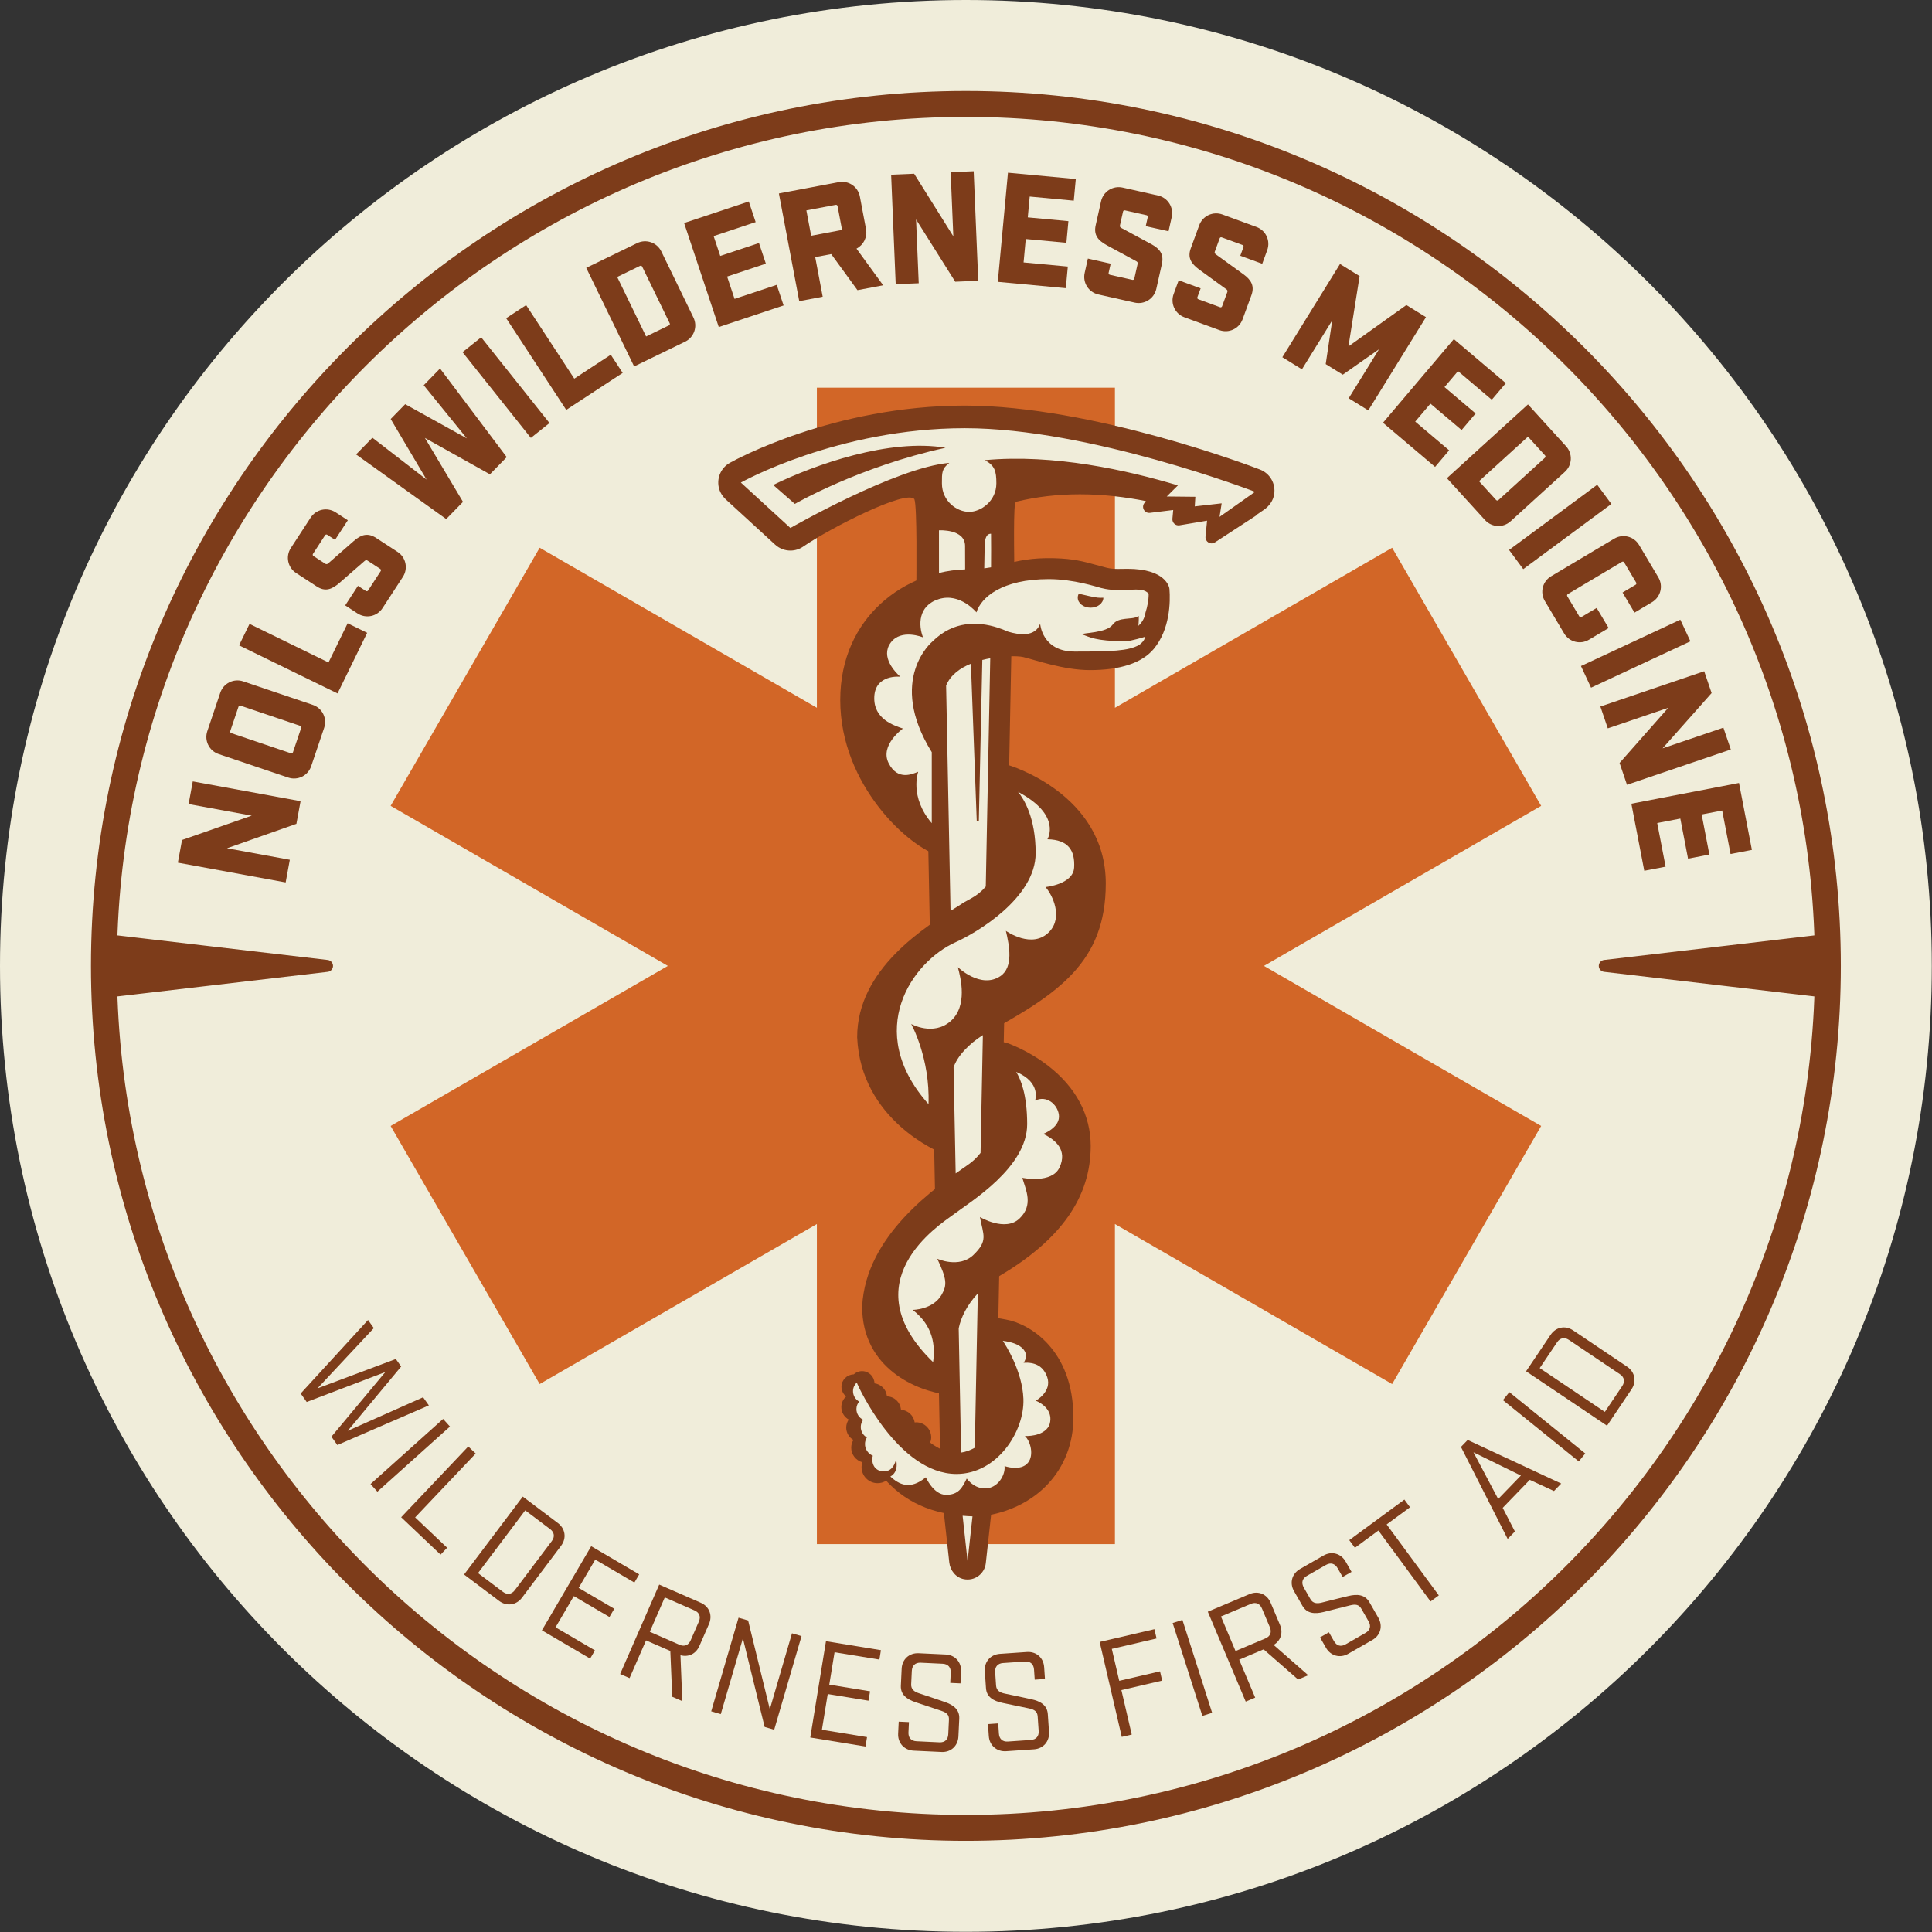 <svg xmlns:xlink="http://www.w3.org/1999/xlink" xmlns="http://www.w3.org/2000/svg" version="1.1" viewBox="0 0 192 192" height="192px" width="192px">
    
    <rect x="0" y="0" width="192" height="192" fill="#333333" stroke="none"/>
    
    <title>wilderness medicine_credentials_WFA_full color_solid</title>
    <desc>Created with Sketch.</desc>
    <g fill-rule="evenodd" fill="none" stroke-width="1" stroke="none" id="nols-wilderness-medicine">
        <g id="wilderness-medicine-/-credentials-/-WFA-/-full-color-/-solid">
            <g id="wilderness-medicine_credentials_WFA_full-color_solid">
                <path fill="#F0EDDA" id="Fill-1" d="M95.99,191.981 C149.004,191.981 191.98,149.004 191.98,95.991 C191.98,42.978 149.004,-4.26325641e-14 95.99,-4.26325641e-14 C42.976,-4.26325641e-14 1.13686838e-13,42.978 1.13686838e-13,95.991 C1.13686838e-13,149.004 42.976,191.981 95.99,191.981"></path>
                <polygon points="29.871 79.621 29.458 81.872 22.561 84.299 28.802 85.444 28.389 87.696 17.676 85.731 18.089 83.479 25.017 81.058 18.744 79.908 19.157 77.655" fill="#7D3C1A" id="Fill-3"></polygon>
                <path fill="#7D3C1A" id="Fill-5" d="M23.701,70.233 L22.884,72.651 C22.853,72.744 22.893,72.827 22.987,72.859 L28.908,74.859 C29.001,74.89 29.084,74.849 29.115,74.756 L29.932,72.337 C29.963,72.245 29.922,72.161 29.829,72.131 L23.908,70.13 C23.815,70.099 23.732,70.14 23.701,70.233 M32.214,72.331 L30.925,76.144 C30.606,77.089 29.59,77.592 28.644,77.273 L21.731,74.939 C20.786,74.619 20.283,73.603 20.603,72.658 L21.89,68.845 C22.21,67.9 23.226,67.396 24.171,67.715 L31.084,70.051 C32.03,70.37 32.532,71.386 32.214,72.331"></path>
                <polygon points="23.757 64.134 24.798 62.002 32.647 65.836 34.549 61.941 36.489 62.888 33.545 68.914" fill="#7D3C1A" id="Fill-7"></polygon>
                <path fill="#7D3C1A" id="Fill-9" d="M39.51,54.846 C40.345,55.391 40.58,56.5 40.035,57.335 L38.016,60.434 C37.471,61.27 36.362,61.503 35.526,60.959 L34.306,60.164 L35.574,58.218 L36.355,58.726 C36.438,58.78 36.529,58.761 36.582,58.679 L37.832,56.759 C37.886,56.678 37.866,56.587 37.785,56.534 L36.509,55.702 C36.414,55.64 36.314,55.673 36.216,55.765 C35.995,55.954 35.316,56.546 33.729,57.932 C32.969,58.589 32.309,58.824 31.473,58.278 L29.431,56.948 C28.595,56.403 28.36,55.294 28.906,54.458 L30.87,51.442 C31.415,50.606 32.524,50.372 33.36,50.917 L34.567,51.703 L33.298,53.649 L32.531,53.149 C32.449,53.095 32.358,53.115 32.304,53.196 L31.108,55.034 C31.054,55.115 31.074,55.206 31.156,55.26 L32.334,56.028 C32.444,56.099 32.529,56.057 32.611,55.993 C32.741,55.883 33.47,55.245 35.156,53.766 C35.884,53.127 36.549,52.916 37.384,53.462 L39.51,54.846 Z"></path>
                <polygon points="38.827 41.642 40.267 40.168 46.392 43.566 42.108 38.285 43.731 36.623 50.357 45.429 48.688 47.137 42.226 43.522 46.013 49.875 44.344 51.583 35.387 45.163 37.01 43.502 42.391 47.661" fill="#7D3C1A" id="Fill-11"></polygon>
                <polygon points="54.609 42.042 52.755 43.52 45.966 34.999 47.82 33.521" fill="#7D3C1A" id="Fill-13"></polygon>
                <polygon points="50.302 31.622 52.286 30.322 57.072 37.63 60.698 35.254 61.882 37.06 56.271 40.735" fill="#7D3C1A" id="Fill-15"></polygon>
                <path fill="#7D3C1A" id="Fill-17" d="M61.336,27.524 L64.209,33.439 L66.475,32.338 C66.564,32.296 66.594,32.209 66.551,32.12 L63.821,26.5 C63.778,26.411 63.69,26.381 63.602,26.424 L61.336,27.524 Z M63.32,24.159 C64.218,23.724 65.29,24.095 65.725,24.992 L68.913,31.555 C69.349,32.452 68.978,33.523 68.08,33.96 L63.02,36.418 L58.26,26.618 L63.32,24.159 Z"></path>
                <polygon points="67.987 22.164 74.414 20.023 75.096 22.072 70.92 23.463 71.577 25.434 75.427 24.152 76.11 26.201 72.26 27.484 73 29.703 77.191 28.307 77.874 30.356 71.431 32.503" fill="#7D3C1A" id="Fill-19"></polygon>
                <path fill="#7D3C1A" id="Fill-21" d="M80.137,20.907 L80.613,23.43 L83.523,22.88 C83.619,22.862 83.672,22.785 83.653,22.689 L83.237,20.487 C83.218,20.391 83.141,20.338 83.045,20.357 L80.137,20.907 Z M82.605,25.25 L81.015,25.551 L81.759,29.488 L79.428,29.929 L77.406,19.226 L83.352,18.102 C84.332,17.916 85.268,18.556 85.454,19.536 L86.064,22.766 C86.216,23.569 85.813,24.344 85.117,24.709 L87.769,28.352 L85.214,28.835 L82.605,25.25 Z"></path>
                <polygon points="97.217 27.901 94.93 27.997 91.037 21.807 91.302 28.148 89.014 28.243 88.56 17.361 90.847 17.266 94.741 23.486 94.475 17.114 96.763 17.018" fill="#7D3C1A" id="Fill-23"></polygon>
                <polygon points="100.169 17.164 106.911 17.791 106.711 19.942 102.331 19.534 102.139 21.602 106.177 21.977 105.977 24.127 101.938 23.751 101.722 26.08 106.119 26.489 105.918 28.638 99.16 28.009" fill="#7D3C1A" id="Fill-25"></polygon>
                <path fill="#7D3C1A" id="Fill-27" d="M114.912,28.711 C114.693,29.684 113.737,30.291 112.763,30.073 L109.156,29.264 C108.182,29.046 107.575,28.089 107.794,27.115 L108.112,25.695 L110.378,26.202 L110.174,27.112 C110.153,27.208 110.203,27.287 110.298,27.307 L112.532,27.809 C112.629,27.83 112.707,27.781 112.728,27.684 L113.061,26.201 C113.085,26.089 113.02,26.007 112.9,25.946 C112.646,25.806 111.854,25.377 110.001,24.375 C109.119,23.892 108.67,23.356 108.888,22.382 L109.421,20.004 C109.639,19.031 110.597,18.425 111.571,18.643 L115.081,19.429 C116.054,19.647 116.661,20.605 116.442,21.578 L116.128,22.983 L113.862,22.475 L114.062,21.581 C114.084,21.485 114.034,21.407 113.939,21.385 L111.8,20.907 C111.705,20.885 111.626,20.934 111.605,21.031 L111.298,22.403 C111.268,22.531 111.337,22.596 111.426,22.649 C111.575,22.733 112.427,23.193 114.402,24.255 C115.254,24.714 115.684,25.263 115.466,26.237 L114.912,28.711 Z"></path>
                <path fill="#7D3C1A" id="Fill-29" d="M123.484,31.735 C123.141,32.671 122.113,33.148 121.175,32.804 L117.705,31.531 C116.769,31.188 116.292,30.16 116.635,29.222 L117.136,27.856 L119.318,28.656 L118.996,29.532 C118.962,29.623 119.002,29.707 119.093,29.741 L121.243,30.529 C121.336,30.563 121.419,30.524 121.453,30.432 L121.977,29.003 C122.016,28.897 121.962,28.807 121.851,28.731 C121.617,28.558 120.888,28.029 119.181,26.794 C118.371,26.2 117.995,25.61 118.339,24.673 L119.177,22.385 C119.521,21.448 120.549,20.972 121.486,21.316 L124.865,22.554 C125.802,22.898 126.278,23.927 125.934,24.863 L125.439,26.214 L123.259,25.415 L123.573,24.554 C123.607,24.462 123.568,24.378 123.476,24.344 L121.419,23.59 C121.326,23.556 121.242,23.595 121.209,23.687 L120.724,25.008 C120.68,25.131 120.74,25.205 120.82,25.27 C120.957,25.372 121.741,25.938 123.561,27.251 C124.346,27.817 124.7,28.417 124.358,29.354 L123.484,31.735 Z"></path>
                <polygon points="132.397 31.836 129.386 36.705 127.438 35.501 133.169 26.235 135.117 27.44 134.007 34.428 139.764 30.314 141.712 31.519 135.98 40.785 134.032 39.58 137.045 34.71 133.444 37.235 131.747 36.185" fill="#7D3C1A" id="Fill-31"></polygon>
                <polygon points="144.481 33.703 149.646 38.081 148.251 39.727 144.894 36.883 143.552 38.468 146.645 41.09 145.251 42.737 142.155 40.115 140.643 41.899 144.013 44.754 142.617 46.401 137.439 42.013" fill="#7D3C1A" id="Fill-33"></polygon>
                <path fill="#7D3C1A" id="Fill-35" d="M151.848,43.397 L146.984,47.823 L148.68,49.686 C148.746,49.759 148.839,49.762 148.911,49.697 L153.533,45.491 C153.604,45.425 153.609,45.333 153.543,45.26 L151.848,43.397 Z M155.635,44.351 C156.306,45.089 156.254,46.222 155.515,46.893 L150.121,51.803 C149.383,52.474 148.251,52.421 147.579,51.684 L143.791,47.522 L151.848,40.19 L155.635,44.351 Z"></path>
                <polygon points="151.38 56.559 149.97 54.653 158.728 48.175 160.138 50.083" fill="#7D3C1A" id="Fill-37"></polygon>
                <path fill="#7D3C1A" id="Fill-39" d="M159.863,62.411 L157.91,63.574 C157.051,64.086 155.953,63.807 155.442,62.949 L153.526,59.73 C153.016,58.873 153.294,57.774 154.152,57.264 L160.42,53.531 C161.278,53.021 162.377,53.3 162.888,54.157 L164.803,57.376 C165.314,58.233 165.035,59.332 164.178,59.842 L162.435,60.88 L161.247,58.885 L162.541,58.114 C162.624,58.064 162.646,57.975 162.597,57.89 L161.408,55.894 C161.358,55.809 161.268,55.787 161.184,55.837 L155.815,59.034 C155.731,59.084 155.708,59.174 155.758,59.259 L156.947,61.254 C156.997,61.338 157.085,61.361 157.171,61.311 L158.675,60.416 L159.863,62.411 Z"></path>
                <polygon points="158.117 68.341 157.114 66.19 166.988 61.584 167.991 63.733" fill="#7D3C1A" id="Fill-41"></polygon>
                <polygon points="161.688 77.992 160.951 75.823 165.792 70.34 159.781 72.384 159.044 70.215 169.361 66.707 170.099 68.876 165.227 74.369 171.269 72.315 172.006 74.484" fill="#7D3C1A" id="Fill-43"></polygon>
                <polygon points="172.82 77.811 174.101 84.462 171.981 84.87 171.149 80.549 169.109 80.942 169.876 84.925 167.756 85.334 166.989 81.35 164.692 81.792 165.527 86.13 163.406 86.538 162.123 79.872" fill="#7D3C1A" id="Fill-45"></polygon>
                <polyline points="101.772 153.454 110.8 153.454 110.8 121.642 138.349 137.548 153.159 111.896 125.61 95.991 153.159 80.086 138.35 54.434 110.8 70.339 110.8 38.527 81.18 38.527 81.18 70.338 53.631 54.433 38.82 80.085 66.37 95.991 38.821 111.896 53.631 137.547 81.18 121.642 81.18 153.454 90.475 153.454" fill="#D26627" id="Fill-47"></polyline>
                <path fill="#7D3C1A" id="Fill-49" d="M95.99,11.616 C49.466,11.616 11.616,49.467 11.616,95.991 C11.616,142.515 49.466,180.365 95.99,180.365 C142.514,180.365 180.364,142.515 180.364,95.991 C180.364,49.467 142.514,11.616 95.99,11.616 M95.99,182.94 C48.045,182.94 9.04,143.934 9.04,95.991 C9.04,48.047 48.045,9.042 95.99,9.042 C143.934,9.042 182.939,48.047 182.939,95.991 C182.939,143.934 143.934,182.94 95.99,182.94"></path>
                <polygon points="10.065 93.367 32.502 95.991 10.065 98.615" fill="#7D3C1A" id="Fill-51"></polygon>
                <polygon points="10.065 93.367 32.502 95.991 10.065 98.615" stroke-linejoin="round" stroke-linecap="round" stroke-width="1.184" stroke="#7D3C1A" id="Stroke-53"></polygon>
                <polygon points="181.915 98.614 159.478 95.99 181.915 93.366" fill="#7D3C1A" id="Fill-55"></polygon>
                <polygon points="181.915 98.614 159.478 95.99 181.915 93.366" stroke-linejoin="round" stroke-linecap="round" stroke-width="1.184" stroke="#7D3C1A" id="Stroke-57"></polygon>
                <path fill="#7D3C1A" id="Fill-59" d="M116.218,58.521 C116.203,58.334 115.845,56.528 112.049,56.528 C111.367,56.528 110.665,56.596 109.958,56.417 C109.56,56.316 109.212,56.22 108.89,56.131 C107.655,55.792 106.68,55.525 104.775,55.473 C102.48,55.414 101.18,55.738 99.924,56.054 C98.856,56.323 97.848,56.577 96.143,56.577 C90.015,56.672 83.503,61.256 83.503,69.565 C83.503,78.096 90.426,84.281 93.38,85.044 C93.466,85.066 93.774,72.003 93.774,69.421 C93.774,65.164 100.622,65.039 101.679,65.294 C102.9,65.59 105.708,66.594 108.308,66.594 C111.278,66.594 113.475,65.918 114.674,64.471 C116.273,62.541 116.321,59.816 116.218,58.521"></path>
                <path fill="#7D3C1A" id="Fill-61" d="M126.629,49.106 C126.79,48.029 126.18,47.035 125.217,46.664 C124.544,46.404 108.58,40.308 95.888,40.308 C82.801,40.308 72.939,45.767 72.526,46 C71.698,46.466 71.23,47.419 71.425,48.407 C71.522,48.897 71.802,49.331 72.17,49.668 L77.032,54.125 C77.457,54.516 78.002,54.715 78.549,54.715 C78.993,54.715 79.437,54.584 79.824,54.318 C82.502,52.475 90.114,48.598 90.872,49.608 C91.154,50.326 91.067,57.083 91.067,58.297 C91.067,58.942 91.34,59.522 91.776,59.931 L93.438,144.929 C93.445,145.276 93.537,145.602 93.693,145.888 C93.487,146.228 93.393,146.63 93.436,147.032 L94.339,155.279 C94.426,156.077 94.994,156.774 95.781,156.933 C96.868,157.152 97.854,156.394 97.968,155.347 L98.877,147.032 C98.918,146.652 98.839,146.272 98.654,145.943 C98.829,145.645 98.934,145.299 98.942,144.929 L100.611,59.641 C100.613,59.521 100.602,59.402 100.585,59.284 C100.729,58.991 100.813,58.663 100.815,58.314 C100.826,56.949 100.684,51.315 100.87,50.063 C100.886,49.952 100.971,49.864 101.079,49.838 C103.043,49.363 105.138,49.122 107.314,49.122 C109.675,49.122 111.91,49.405 113.876,49.797 L113.726,49.992 C113.396,50.418 113.744,51.031 114.279,50.966 L116.593,50.683 L116.513,51.55 C116.477,51.946 116.826,52.269 117.218,52.204 L119.956,51.744 L119.802,53.334 C119.754,53.84 120.312,54.178 120.737,53.9 L124.844,51.225 L124.77,51.234 L125.611,50.658 C126.14,50.295 126.534,49.741 126.629,49.106"></path>
                <path fill="#7D3C1A" id="Fill-63" d="M104.165,105.919 C102.137,104.349 100.119,103.661 100.035,103.632 C99.719,103.527 99.369,103.579 99.097,103.772 C98.825,103.965 98.661,104.278 98.658,104.612 C98.658,104.612 98.628,108.091 98.565,111.483 C98.534,113.154 97.661,114.744 96.23,115.732 C92.925,118.015 86.049,122.766 85.682,129.8 C85.681,129.818 85.68,129.836 85.68,129.855 C85.68,136.022 91.184,138.263 94.094,138.586 C94.133,138.591 94.171,138.593 94.209,138.593 C94.468,138.593 94.719,138.497 94.912,138.321 C95.133,138.119 95.257,137.831 95.252,137.532 L95.175,133.019 C95.128,131.182 96.415,128.534 99.399,126.761 C105.452,123.166 108.393,118.957 108.393,113.892 C108.393,110.817 106.931,108.06 104.165,105.919"></path>
                <path fill="#7D3C1A" id="Fill-65" d="M100.148,76.012 C99.834,75.923 99.496,75.987 99.235,76.184 C98.975,76.382 98.822,76.69 98.822,77.017 L98.833,85.83 C98.852,87.193 97.973,88.491 96.48,89.301 C95.962,89.581 95.665,89.742 95.474,89.89 C91.837,92.145 85.183,96.314 85.184,103.079 C85.541,111.306 93.277,114.469 93.606,114.599 C93.73,114.648 93.861,114.673 93.99,114.673 C94.198,114.673 94.407,114.611 94.583,114.488 C94.869,114.291 94.778,113.939 94.772,113.59 L94.664,106.702 C94.643,105.387 96.287,103.613 98.075,102.636 C105.212,98.731 109.891,95.589 109.891,87.805 C109.891,78.863 100.246,76.039 100.148,76.012"></path>
                <path fill="#7D3C1A" id="Fill-67" d="M99.982,131.138 L97.532,130.704 L97.532,133.192 L97.532,139.949 C97.532,140.417 97.611,140.884 97.695,141.379 C97.797,141.978 97.986,143.092 97.722,143.301 C96.793,144.038 95.922,144.395 95.06,144.395 C94.119,144.395 93.219,143.95 92.442,143.368 C92.5,143.214 92.538,143.051 92.542,142.876 C92.559,142.05 91.902,141.365 91.075,141.348 C91.016,141.347 90.958,141.356 90.901,141.362 C90.8,140.685 90.246,140.158 89.551,140.098 C89.545,140.088 89.539,140.079 89.533,140.07 C89.468,139.356 88.882,138.789 88.149,138.773 C88.144,138.773 88.14,138.775 88.135,138.774 C88.132,138.742 88.136,138.709 88.13,138.676 C88.035,138.032 87.522,137.558 86.906,137.476 C86.893,136.815 86.364,136.275 85.697,136.262 C85.366,136.255 85.064,136.38 84.837,136.587 C84.178,136.601 83.639,137.13 83.625,137.796 C83.617,138.194 83.801,138.548 84.087,138.78 C83.804,139.034 83.621,139.397 83.612,139.808 C83.602,140.352 83.901,140.826 84.344,141.076 C84.195,141.296 84.104,141.559 84.097,141.844 C84.087,142.381 84.377,142.849 84.811,143.102 C84.682,143.317 84.6,143.566 84.594,143.836 C84.579,144.542 85.054,145.14 85.704,145.318 C85.659,145.461 85.626,145.611 85.622,145.769 C85.604,146.65 86.303,147.379 87.183,147.397 C87.507,147.404 87.81,147.312 88.065,147.152 C88.067,147.154 88.069,147.157 88.072,147.16 C90.312,149.579 93.249,150.704 97.315,150.704 L97.588,150.687 C103.021,149.968 106.672,146.032 106.671,140.892 C106.672,134.115 102.296,131.548 99.982,131.138"></path>
                <path fill="#F0EDDA" id="Fill-69" d="M108.379,60.391 C107.675,60.391 107.105,59.944 107.105,59.391 C107.105,59.253 107.142,59.122 107.206,59.001 C107.886,59.16 108.687,59.351 109.076,59.392 C109.254,59.411 109.45,59.412 109.652,59.4 C109.647,59.948 109.079,60.391 108.379,60.391 M113.832,60.893 C114.026,60.291 114.159,59.636 114.152,58.992 C113.751,58.574 113.266,58.556 112.151,58.611 C111.355,58.65 110.454,58.695 109.446,58.439 C109.032,58.334 106.704,57.552 104.227,57.552 C99.557,57.552 97.492,59.378 97.037,60.857 C97.037,60.857 95.433,58.882 93.314,59.533 C91.196,60.183 91.277,62.187 91.73,63.34 C91.73,63.34 89.559,62.442 88.515,63.868 C87.47,65.294 88.99,66.813 89.468,67.253 C89.468,67.253 86.996,66.98 86.886,69.234 C86.777,71.489 88.889,72.106 89.733,72.404 C89.733,72.404 87.4,74.053 88.315,75.849 C89.231,77.646 90.722,76.897 91.25,76.698 C91.25,76.698 90.345,79.178 92.598,81.808 L92.598,74.751 C88.113,67.507 92.665,63.751 92.665,63.751 C94.76,61.668 97.203,61.758 99.119,62.365 L99.118,62.364 L99.121,62.366 C99.496,62.484 99.85,62.623 100.179,62.77 C101.271,63.103 102.88,63.328 103.37,61.987 C103.37,61.987 103.542,64.751 106.789,64.751 C110.429,64.751 112.156,64.703 113.223,64.083 C113.223,64.083 113.82,63.663 113.766,63.291 C113.766,63.291 112.357,63.725 111.879,63.725 C108.783,63.725 108.267,63.278 107.525,63.043 C107.523,63.039 107.517,63.034 107.519,63.031 C107.632,62.88 109.967,62.908 110.572,62.079 C111.177,61.252 112.44,61.639 113.083,61.261 C113.115,61.242 113.143,61.233 113.173,61.219 C113.182,61.723 113.132,62.196 113.132,62.196 C113.626,61.732 113.785,61.246 113.832,60.893"></path>
                <path fill="#F0EDDA" id="Fill-71" d="M90.552,101.761 C90.552,101.761 92.743,102.987 94.468,101.483 C96.193,99.979 95.473,97.16 95.186,96.114 C95.186,96.114 97.471,98.316 99.417,97.006 C100.734,96.12 100.304,93.969 99.964,92.508 C99.964,92.508 102.592,94.39 104.288,92.59 C105.643,91.151 104.621,88.982 103.901,88.154 C103.901,88.154 106.654,87.896 106.747,86.217 C106.84,84.53 106.184,83.449 104.09,83.406 C104.09,83.406 105.574,81.026 101.171,78.694 C101.759,79.41 102.922,81.267 102.922,84.792 C102.922,89.23 97.06,92.701 94.968,93.635 C90.719,95.531 85.753,102.392 92.274,109.73 C92.442,105.137 90.552,101.761 90.552,101.761"></path>
                <path fill="#F0EDDA" id="Fill-73" d="M103.671,112.687 C103.671,112.687 105.425,112.034 105.227,110.756 C105.069,109.74 104.019,108.821 102.865,109.374 C102.865,109.374 103.52,107.577 100.984,106.523 C101.443,107.258 102.079,108.8 102.079,111.718 C102.079,116.017 96.477,119.404 94.652,120.77 C93.382,121.721 84.495,127.384 92.731,135.37 C92.947,133.785 92.788,131.786 90.698,130.174 C90.698,130.174 92.727,130.174 93.589,128.651 C94.122,127.708 94.107,127.128 93.145,125.093 C93.145,125.093 95.31,126.082 96.735,124.716 C98.213,123.3 97.723,122.754 97.383,120.947 C97.383,120.947 99.896,122.454 101.312,121.099 C102.728,119.745 101.947,118.272 101.597,117.05 C101.597,117.05 104.531,117.664 105.293,116.023 C106.09,114.31 104.929,113.275 103.671,112.687"></path>
                <path fill="#F0EDDA" id="Fill-75" d="M102.936,139.2 C102.936,139.2 104.562,138.3 104.075,136.875 C103.675,135.71 102.805,135.37 101.722,135.429 C101.722,135.429 102.378,134.636 101.515,133.909 C101.166,133.614 100.589,133.367 99.657,133.251 C99.925,133.648 101.599,136.248 101.705,139.006 C101.832,142.271 99.08,146.481 95.06,146.481 C89.271,146.481 85.257,137.741 85.144,137.395 C84.922,137.606 84.78,137.901 84.772,138.232 C84.764,138.685 85.011,139.079 85.38,139.287 C85.219,139.486 85.118,139.732 85.111,140.008 C85.101,140.486 85.377,140.902 85.781,141.099 C85.637,141.293 85.549,141.53 85.543,141.791 C85.535,142.247 85.781,142.643 86.148,142.857 C86.037,143.04 85.966,143.251 85.961,143.48 C85.95,144.014 86.276,144.474 86.741,144.665 C86.708,144.773 86.684,144.885 86.682,145.003 C86.667,145.697 87.117,146.221 87.81,146.221 C88.5,146.221 88.831,145.807 89.052,145.062 C89.052,145.062 89.383,146.249 88.483,146.734 C89.325,147.502 90.405,148.129 92.008,146.813 C92.008,146.813 92.774,148.555 94.011,148.555 C95.247,148.555 95.616,147.882 96.074,146.933 C96.074,146.933 96.968,148.227 98.383,147.848 C99.346,147.564 99.925,146.458 99.828,145.697 C99.828,145.697 101.437,146.271 102.166,145.357 C102.772,144.598 102.404,143.217 101.852,142.707 C101.852,142.707 103.674,142.826 104.266,141.667 C104.66,140.586 104.065,139.691 102.936,139.2"></path>
                <path fill="#F0EDDA" id="Fill-77" d="M78.991,50.077 L76.84,48.195 C80.975,46.166 88.423,43.547 93.967,44.501 C85.404,46.363 78.991,50.077 78.991,50.077 M95.887,42.554 C83.239,42.554 73.627,47.957 73.627,47.957 L78.549,52.469 C78.549,52.469 89.013,46.46 94.342,46 C93.58,46.59 93.607,46.991 93.607,48.03 C93.607,49.811 95.093,50.869 96.312,50.869 C97.467,50.869 99.017,49.811 99.017,48.03 C99.017,46.816 98.865,46.281 97.875,45.73 C104.674,45.086 112.078,46.74 117.058,48.239 L115.95,49.34 L118.793,49.37 L118.735,50.324 L121.407,50.02 L121.197,51.365 L124.725,48.875 C124.725,48.875 108.308,42.554 95.887,42.554"></path>
                <path fill="#F0EDDA" id="Fill-79" d="M95.663,150.634 L96.157,155.149 L96.644,150.693 C96.309,150.682 95.983,150.662 95.663,150.634"></path>
                <path fill="#F0EDDA" id="Fill-81" d="M93.316,56.937 C94.175,56.731 95.047,56.615 95.914,56.585 C95.911,55.71 95.907,54.496 95.907,54.256 C95.907,52.543 93.314,52.701 93.314,52.701 C93.317,53.884 93.321,55.289 93.316,56.937"></path>
                <path fill="#F0EDDA" id="Fill-83" d="M98.488,56.378 C98.492,55.142 98.504,54.027 98.487,53.04 C97.939,53.04 97.857,53.711 97.852,54.384 L97.814,56.482 C98.052,56.452 98.273,56.416 98.488,56.378"></path>
                <path fill="#F0EDDA" id="Fill-85" d="M95.274,132.008 L95.514,144.357 C95.961,144.292 96.412,144.132 96.874,143.873 L97.174,128.538 C96.113,129.675 95.497,130.914 95.274,132.008"></path>
                <path fill="#F0EDDA" id="Fill-87" d="M94.766,106.08 L94.973,116.611 C95.427,116.287 95.853,115.993 96.23,115.732 C96.703,115.406 97.107,115.01 97.447,114.572 L97.676,102.869 C96.315,103.713 95.112,104.976 94.766,106.08"></path>
                <path fill="#F0EDDA" id="Fill-89" d="M95.474,89.889 C95.665,89.743 95.962,89.582 96.48,89.301 C97.083,88.973 97.58,88.564 97.965,88.105 L98.409,65.417 C98.148,65.464 97.885,65.52 97.621,65.587 L97.277,81.535 C97.274,81.67 97.072,81.672 97.066,81.536 L96.487,65.957 C95.398,66.4 94.455,67.087 94.024,68.127 L94.463,90.522 C94.817,90.297 95.158,90.085 95.474,89.889"></path>
                <polygon points="39.336 135.057 39.868 135.804 34.559 142.194 42.047 138.862 42.62 139.668 33.528 143.607 32.936 142.777 38.294 136.353 30.48 139.328 29.881 138.486 36.576 131.181 37.15 131.987 31.553 137.974" fill="#7D3C1A" id="Fill-91"></polygon>
                <polygon points="37.504 148.241 36.823 147.483 44.037 141.013 44.716 141.771" fill="#7D3C1A" id="Fill-93"></polygon>
                <polygon points="46.535 143.749 47.275 144.45 41.256 150.797 44.435 153.811 43.785 154.497 39.867 150.782" fill="#7D3C1A" id="Fill-95"></polygon>
                <path fill="#7D3C1A" id="Fill-97" d="M47.504,156.331 L49.98,158.195 C50.399,158.511 50.847,158.448 51.162,158.03 L54.84,153.146 C55.156,152.728 55.093,152.279 54.674,151.963 L52.197,150.098 L47.504,156.331 Z M51.953,148.73 L55.44,151.357 C56.185,151.917 56.328,152.863 55.759,153.619 L51.871,158.782 C51.31,159.526 50.352,159.661 49.608,159.101 L46.119,156.474 L51.953,148.73 Z"></path>
                <polygon points="58.754 153.66 63.523 156.457 63.045 157.273 59.155 154.992 57.506 157.803 61.045 159.878 60.567 160.695 57.026 158.619 55.209 161.72 59.125 164.015 58.646 164.831 53.853 162.02" fill="#7D3C1A" id="Fill-99"></polygon>
                <path fill="#7D3C1A" id="Fill-101" d="M64.575,162.166 L67.524,163.454 C68.018,163.67 68.426,163.498 68.636,163.018 L69.451,161.15 C69.662,160.669 69.509,160.254 69.016,160.039 L66.067,158.75 L64.575,162.166 Z M65.512,157.475 L69.635,159.276 C70.489,159.648 70.834,160.531 70.456,161.398 L69.506,163.572 C69.161,164.36 68.437,164.71 67.624,164.499 L67.808,169.059 L66.807,168.622 L66.616,164.074 L64.203,163.02 L62.565,166.769 L61.63,166.361 L65.512,157.475 Z"></path>
                <polygon points="76.939 171.899 75.989 171.622 73.829 162.818 71.63 170.348 70.68 170.07 73.397 160.766 74.348 161.043 76.504 169.861 78.707 162.316 79.656 162.594" fill="#7D3C1A" id="Fill-103"></polygon>
                <polygon points="82.085 163.101 87.545 163.993 87.393 164.927 82.938 164.2 82.413 167.418 86.465 168.08 86.311 169.013 82.26 168.352 81.681 171.901 86.164 172.632 86.011 173.567 80.523 172.671" fill="#7D3C1A" id="Fill-105"></polygon>
                <path fill="#7D3C1A" id="Fill-107" d="M89.526,167.52 L89.606,165.834 C89.651,164.888 90.367,164.252 91.297,164.296 L93.986,164.423 C94.902,164.467 95.554,165.168 95.509,166.113 L95.453,167.292 L94.435,167.243 L94.483,166.239 C94.508,165.716 94.233,165.368 93.681,165.342 L91.499,165.238 C90.947,165.212 90.64,165.533 90.615,166.056 L90.552,167.38 C90.529,167.874 90.853,168.123 91.327,168.276 C92.517,168.667 92.747,168.751 93.894,169.141 C94.726,169.428 95.373,169.882 95.33,170.797 L95.246,172.571 C95.202,173.502 94.501,174.154 93.57,174.109 L90.794,173.978 C89.863,173.933 89.212,173.217 89.256,172.287 L89.313,171.095 L90.33,171.142 L90.282,172.161 C90.257,172.684 90.533,173.018 91.084,173.044 L93.354,173.152 C93.906,173.178 94.212,172.872 94.237,172.348 L94.305,170.91 C94.328,170.429 94.092,170.199 93.531,170.013 C92.413,169.639 92.055,169.52 90.978,169.162 C90.118,168.874 89.484,168.407 89.526,167.52"></path>
                <path fill="#7D3C1A" id="Fill-109" d="M97.985,167.765 L97.87,166.08 C97.805,165.136 98.441,164.422 99.371,164.358 L102.057,164.174 C102.973,164.112 103.701,164.733 103.766,165.677 L103.846,166.854 L102.829,166.923 L102.761,165.921 C102.725,165.399 102.411,165.084 101.859,165.122 L99.681,165.271 C99.129,165.308 98.862,165.662 98.899,166.185 L98.988,167.507 C99.022,168 99.372,168.21 99.859,168.308 C101.088,168.559 101.325,168.616 102.51,168.871 C103.369,169.06 104.066,169.436 104.13,170.35 L104.25,172.122 C104.313,173.052 103.692,173.78 102.762,173.844 L99.989,174.033 C99.06,174.096 98.329,173.461 98.266,172.532 L98.184,171.341 L99.202,171.27 L99.271,172.287 C99.307,172.81 99.619,173.11 100.171,173.072 L102.436,172.917 C102.988,172.88 103.257,172.54 103.221,172.018 L103.123,170.58 C103.09,170.101 102.828,169.899 102.251,169.778 C101.097,169.536 100.727,169.46 99.616,169.229 C98.728,169.042 98.045,168.65 97.985,167.765"></path>
                <polygon points="111.479 172.612 109.284 163.174 114.724 161.909 114.939 162.83 110.49 163.865 111.228 167.038 115.282 166.096 115.495 167.018 111.442 167.96 112.471 172.381" fill="#7D3C1A" id="Fill-111"></polygon>
                <polygon points="120.46 170.216 119.49 170.526 116.538 161.295 117.508 160.985" fill="#7D3C1A" id="Fill-113"></polygon>
                <path fill="#7D3C1A" id="Fill-115" d="M122.786,164.079 L125.75,162.828 C126.247,162.618 126.403,162.205 126.2,161.721 L125.408,159.844 C125.204,159.36 124.798,159.185 124.302,159.394 L121.336,160.644 L122.786,164.079 Z M120.03,160.168 L124.175,158.42 C125.034,158.058 125.911,158.414 126.278,159.286 L127.201,161.473 C127.535,162.264 127.29,163.032 126.576,163.475 L130.009,166.483 L129.004,166.907 L125.576,163.913 L123.148,164.937 L124.738,168.707 L123.798,169.103 L120.03,160.168 Z"></path>
                <path fill="#7D3C1A" id="Fill-117" d="M129.44,159.593 L128.6,158.128 C128.13,157.307 128.391,156.385 129.2,155.922 L131.536,154.583 C132.332,154.127 133.258,154.367 133.729,155.189 L134.315,156.212 L133.431,156.718 L132.932,155.847 C132.67,155.393 132.252,155.246 131.771,155.522 L129.877,156.607 C129.396,156.882 129.311,157.317 129.571,157.772 L130.23,158.921 C130.477,159.352 130.882,159.386 131.364,159.261 C132.579,158.951 132.818,158.899 133.994,158.61 C134.851,158.405 135.641,158.439 136.098,159.234 L136.98,160.775 C137.443,161.583 137.203,162.51 136.395,162.973 L133.982,164.356 C133.173,164.819 132.239,164.566 131.776,163.757 L131.183,162.722 L132.067,162.215 L132.573,163.099 C132.834,163.554 133.247,163.687 133.726,163.412 L135.696,162.282 C136.177,162.008 136.27,161.585 136.01,161.13 L135.293,159.88 C135.054,159.463 134.731,159.397 134.159,159.541 C133.014,159.827 132.647,159.919 131.548,160.197 C130.667,160.416 129.881,160.363 129.44,159.593"></path>
                <polygon points="134.089 153.056 139.566 149.028 140.127 149.789 137.804 151.497 142.988 158.547 142.168 159.151 136.984 152.102 134.649 153.818" fill="#7D3C1A" id="Fill-119"></polygon>
                <path fill="#7D3C1A" id="Fill-121" d="M148.888,148.97 L151.145,146.637 L146.432,144.328 L148.888,148.97 Z M155.151,147.434 L154.433,148.177 L152.026,147.065 L149.336,149.848 L150.549,152.195 L149.83,152.938 L145.188,143.793 L145.856,143.102 L155.151,147.434 Z"></path>
                <polygon points="157.538 144.443 156.898 145.236 149.357 139.144 149.997 138.351" fill="#7D3C1A" id="Fill-123"></polygon>
                <path fill="#7D3C1A" id="Fill-125" d="M159.488,140.314 L161.217,137.741 C161.51,137.307 161.423,136.862 160.988,136.57 L155.916,133.159 C155.482,132.866 155.037,132.953 154.745,133.388 L153.014,135.96 L159.488,140.314 Z M151.66,136.278 L154.097,132.654 C154.618,131.881 155.554,131.687 156.339,132.216 L161.702,135.822 C162.475,136.342 162.661,137.292 162.14,138.064 L159.704,141.687 L151.66,136.278 Z"></path>
            </g>
        </g>
    </g>
</svg>
